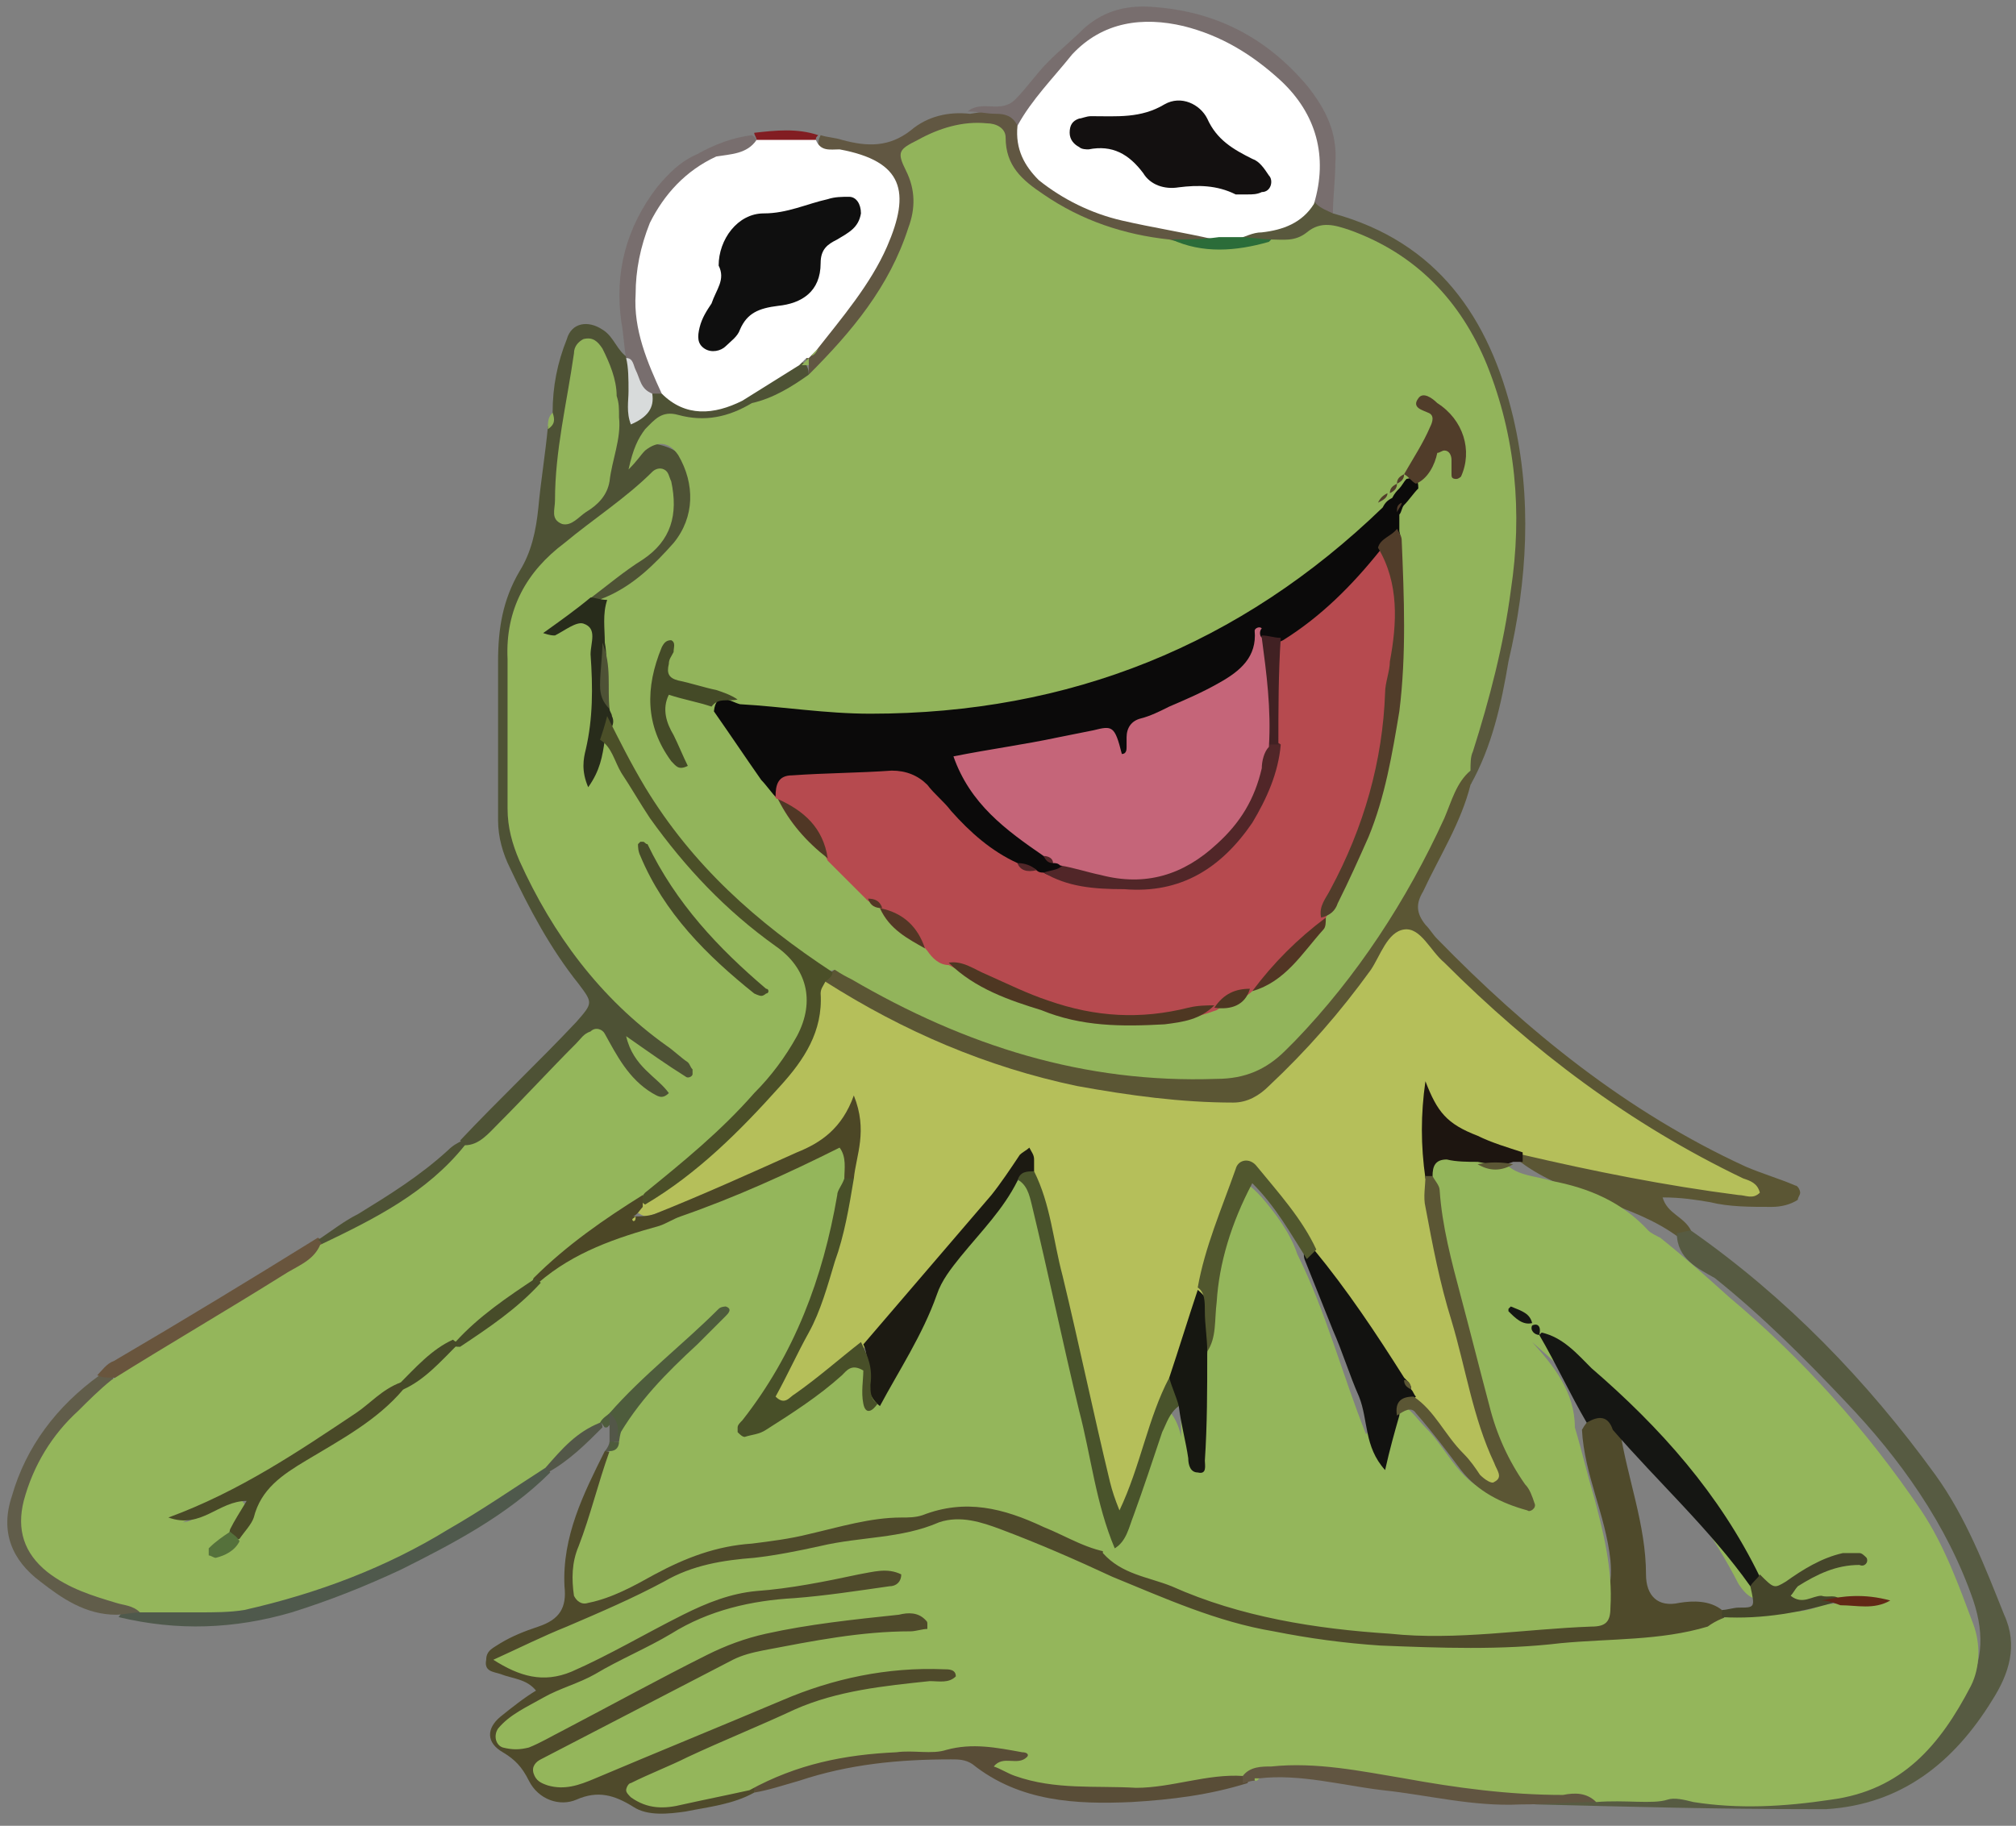<?xml version="1.0" encoding="utf-8"?>
<!-- Generator: Adobe Illustrator 26.5.0, SVG Export Plug-In . SVG Version: 6.00 Build 0)  -->
<svg version="1.1" id="Layer_1" xmlns="http://www.w3.org/2000/svg" xmlns:xlink="http://www.w3.org/1999/xlink" x="0px" y="0px"
	 viewBox="0 0 85 77" style="enable-background:new 0 0 85 77;" xml:space="preserve">
<rect x="0" y="0" width="85" height="77" fill="#808080" stroke="none"/>
<g>
	<path style="fill:#4F4A2B;" d="M31.8,75.6c-0.9,0.5-1.9,0.6-2.9,0.8c-0.7,0.1-1.6,0.2-2.2-0.2c-0.8-0.5-1.5-0.7-2.4-0.3
		c-0.7,0.3-1.6,0-2-0.8c-0.3-0.6-0.6-0.9-1.1-1.2c-0.7-0.4-0.7-1-0.1-1.5c0.5-0.4,1-0.8,1.5-1.1c-0.4-0.5-1-0.5-1.5-0.7
		c-0.3-0.1-0.7-0.1-0.6-0.6c0-0.4,0.3-0.5,0.6-0.7c0.5-0.3,1-0.5,1.6-0.7c0.9-0.3,1.2-0.8,1.1-1.7c-0.1-2.1,0.8-3.9,1.7-5.7
		c0.2,0,0.4,0.1,0.4,0.3c0.1,1.4-0.7,2.6-0.9,3.8c-0.1,0.4-0.3,0.9,0.1,1.2c0.3,0.3,0.7,0.1,1.1-0.1c4.3-2.4,9.1-2.6,13.8-3.4
		c1.6-0.3,3,0.1,4.4,0.8c1,0.5,2,0.8,3,1.3c6,2.8,12.3,3.7,18.9,2.8c1.5-0.2,1.7-0.9,1.6-2.1c-0.2-1.9-1.1-3.6-1.2-5.5
		c0.5-0.9,1.1-0.8,1.6,0c0.3,2,1.1,4,1.1,6.1c0,0.9,0.5,1.4,1.4,1.2c0.6-0.1,1.3-0.1,1.8,0.3c0.1,0.2,0.1,0.4,0.1,0.6
		c-0.4,0.5-1,0.7-1.7,0.8c-5.1,0.4-10.1,0.8-15.2,0.1c-3.9-0.5-7.4-2.1-11-3.6c-2.1-0.9-4.2-1.6-6.6-0.8c-1.6,0.5-3.3,0.7-5,0.9
		c-3.8,0.4-7,2.5-10.4,4c1.5,0.4,2.8-0.3,3.8-1c3.1-2.2,6.7-2.5,10.3-3.1c0.6-0.1,1.6-0.3,1.7,0.6c0.1,0.9-0.9,1-1.6,1
		c-5,0-9.1,2.5-13.4,4.6c-0.4,0.2-0.8,0.4-1.2,1c1,0,1.7-0.6,2.4-1c3.8-2.3,7.8-4.1,12.3-4.2c0.3,0-0.1,0,0.2,0
		c0.9-0.1,2.2-0.4,2.3,0.8c0.1,1-1.3,0.8-2,0.8c-5.2,0.1-9.5,2.4-13.7,5.1c0.9,0.3,1.6-0.1,2.3-0.4c2.4-0.9,4.8-2,7.2-3
		c1.9-0.8,3.9-1.3,5.9-1.2c0.6,0,1.5-0.1,1.5,0.7c0,0.7-0.9,0.6-1.4,0.7c-4.2,0.3-7.7,2.3-11.7,4c1.5,0.5,2.7-0.6,3.9-0.1
		C31.9,75.3,31.9,75.4,31.8,75.6z"/>
	<path style="fill:#4E5235;" d="M23.3,17.4c0-1.1,0.2-2.1,0.6-3.1c0.2-0.7,0.9-0.8,1.5-0.4c0.5,0.3,0.6,0.9,1.1,1.2
		c0.1,0.1,0.1,0.1,0.2,0.2c0.2,0.4,0.2,0.8,0.2,1.2c0.1,0.9,0.4,0,0.6,0c0.2-0.1,0.3-0.1,0.5-0.1c1.3,0.6,2.5,0.4,3.7-0.3
		c0.6-0.3,1.1-0.8,1.8-0.9c0.2,0,0.4,0.1,0.5,0.2c0.1,0.2,0.1,0.3,0.1,0.5c-0.7,1.2-1.9,1.5-3.1,2c-1.2,0.5-2.5-0.1-3.7,0.6
		c-0.2,0,0,0.4,0,0.2c0,0,0-0.1,0.1,0c1.7,0.1,2.7,1.8,1.8,3.7c-0.7,1.7-2.1,2.8-3.9,3.2c-0.2,0-0.3-0.1-0.5-0.2
		c0-1.1,1-1.4,1.6-1.9c0.8-0.7,1.5-1.3,1.2-2.5C24,22.3,22,25,22,28.8c0,0.6,0.1,1.3,0,1.9c-0.6,5.4,2.1,9.3,5.9,12.6
		c0.2,0.2,0.4,0.3,0.6,0.5c0.5,0.5,1.4,1,0.9,1.6c-0.7,0.8-1.2-0.3-1.8-0.6c0.3,0.4,1.2,0.8,0.6,1.5c-0.5,0.5-1-0.1-1.5-0.5
		c-1.9-1.6-1.8-1.6-3.8,0.2c-0.9,0.9-1.6,2.2-3.1,2.4c-0.2,0-0.3-0.2-0.4-0.3c1.6-1.7,3.3-3.3,4.9-5c0.7-0.8,0.7-0.8,0.1-1.6
		c-1.2-1.5-2.1-3.2-2.9-4.9c-0.3-0.6-0.5-1.3-0.5-2c0-2.2,0-4.4,0-6.7c0-1.4,0.2-2.6,0.9-3.8c0.5-0.8,0.7-1.7,0.8-2.7
		c0.1-1.1,0.3-2.3,0.4-3.4C23.2,17.8,23.2,17.6,23.3,17.4z"/>
	<path style="fill:#5B5634;" d="M62,33.1c-0.4,1.6-1.3,3-2,4.5c-0.3,0.5-0.3,0.9,0.1,1.4c0.2,0.2,0.3,0.4,0.5,0.6
		c3.8,3.9,8,7.3,13,9.6c0.7,0.3,1.4,0.5,2.1,0.8c0.1,0,0.2,0.2,0.2,0.3c0,0.1-0.1,0.2-0.1,0.3c-0.3,0.2-0.7,0.3-1.1,0.3
		c-0.9,0-1.8,0-2.6-0.2c-0.6-0.1-1.2-0.2-2-0.2c0.2,0.7,0.9,0.8,1.2,1.4c-0.1,0.2-0.3,0.3-0.5,0.3c-2-1.5-4.7-1.7-6.7-3.2
		c0-0.2,0-0.4,0.1-0.6c0.9-0.5,1.7,0,2.6,0.2c2,0.5,4.1,0.7,6.1,1.1c-4.3-1.9-8-4.7-11.3-8c-2.2-2.2-2.2-2.2-4.1,0.4
		c-0.5,0.7-1.2,1.4-1.7,2.1c-1.6,2.1-3.7,2.8-6.3,2.6c-4.9-0.4-9.4-1.8-13.7-4.3c-0.4-0.3-0.9-0.5-1-1.1c0.1-0.3,0.3-0.5,0.6-0.6
		c1.3,0.2,2.3,1,3.4,1.5c3.8,1.8,7.7,2.9,11.9,2.7c1.4-0.1,2.6-0.5,3.5-1.5c2.5-2.7,4.5-5.8,6.1-9.1c0.4-0.8,0.5-1.8,1.6-1.9
		C62.1,32.7,62.1,32.9,62,33.1z"/>
	<path style="fill:#575B42;" d="M70.7,52c0.2,0,0.4-0.1,0.6-0.1c4,2.8,7.4,6.3,10.3,10.3c1.3,1.8,2.1,3.9,2.9,5.9
		c0.6,1.3,0.2,2.5-0.5,3.6c-1.6,2.6-3.8,4.4-7,4.6c-0.2,0-0.4,0-0.6,0c-3.9,0-7.7-0.1-11.6-0.2c-0.2,0-0.5-0.1-0.7-0.2
		c0.8-0.9,1.8-0.5,2.8-0.6c3.5-0.4,7.1,0.3,10.6-0.2c2.3-0.3,3.9-1.6,5.2-3.5c0.9-1.3,1-2.6,0.5-4.1c-1.1-3.2-3.1-6-5.4-8.4
		c-1.7-1.8-3.5-3.6-5.5-5.2C71.6,53.5,70.7,53.1,70.7,52z"/>
	<path style="fill:#59583D;" d="M62,33.1c0-0.2,0-0.4-0.1-0.5c-0.6-0.8-0.1-1.6,0.1-2.3c1.1-3.9,1.8-7.9,0.9-12
		c-0.3-1.5-0.7-3-1.7-4.2c-1.9-2.6-4-4.6-7.6-3.4c-0.4,0-0.8-0.1-1.1-0.3c-0.4-0.6,0.1-0.8,0.5-0.9c0.8-0.2,1.5-0.5,2.3-0.9
		C55.7,8.3,56,8.6,56.2,9c4.4,1.2,6.6,4.4,7.6,8.6c0.8,3.4,0.6,6.9-0.2,10.3C63.3,29.7,62.9,31.5,62,33.1z"/>
	<path style="fill:#615742;" d="M34.1,15.8c0-0.1,0-0.2,0-0.4c0-0.1-0.1-0.2-0.1-0.2c0-0.1,0-0.2,0-0.3c0-0.2,0.1-0.3,0.2-0.5
		c0.9-1.2,1.9-2.4,2.6-3.7c1-1.9,0.9-3.4-1.4-3.9c-0.4-0.1-0.7-0.2-0.9-0.6c0-0.2,0-0.3,0.1-0.5c0.3,0.1,0.6,0.1,0.9,0.2
		c1.1,0.3,2,0.3,2.9-0.4c0.7-0.6,1.6-0.8,2.5-0.7c0.7-0.1,1.5-0.3,2.1,0.2c1,3.2,3.9,3.6,6.6,4.3c0.6,0.2,1.6-0.1,1.7,1
		c-0.5,0.4-1.1,0.4-1.7,0.4c-1.7-0.1-3.2-0.6-4.7-1.4c-1.1-0.6-2.2-1.3-2.7-2.5c-0.4-1.1-1.2-1.2-2.1-0.9c-0.9,0.3-1.2,0.8-1.1,1.9
		C39.1,10.5,36.4,15,34.1,15.8z"/>
	<path style="fill:#594D37;" d="M31.8,75.6c0-0.1,0-0.2,0-0.3c0.3-0.8,1-1.1,1.8-1.3c2.6-0.9,5.4-0.8,8.1-0.9c0.6,0,2-0.3,1.7,1.3
		c-0.1,0.3,0.5,0.2,0.8,0.2c2,0.2,4.1,0.2,6.1,0c0.7-0.1,1.4-0.3,2.1,0.1c0.2,0.1,0.3,0.3,0.2,0.5c-1.6,0.5-3.2,0.7-4.9,0.8
		c-2.3,0.1-4.7,0-6.7-1.6c-0.3-0.2-0.6-0.2-0.9-0.2c-2.2,0-4.3,0.2-6.4,0.9C33,75.3,32.4,75.5,31.8,75.6z"/>
	<path style="fill:#786E6E;" d="M42.9,5.3c-0.2-0.4-0.5-0.5-0.9-0.5c-0.4,0-0.8-0.1-1.2-0.1c0.6-0.5,1.4,0.1,2-0.5
		c0.5-0.5,0.9-1.1,1.4-1.6c0.5-0.5,1-0.9,1.5-1.4c0.9-0.8,1.9-1,3-0.9c2.6,0.2,4.7,1.3,6.4,3.3c0.8,1,1.3,2,1.2,3.3
		c0,0.7-0.1,1.4-0.1,2.1c-0.2-0.1-0.5-0.2-0.7-0.4c-0.2-0.2-0.2-0.4-0.2-0.7c-0.2-3.7-2.9-6.3-6.6-6.5c-1.9-0.1-3,1.1-4.2,2.3
		C44,4.3,43.8,5.1,42.9,5.3z"/>
	<path style="fill:#4F594C;" d="M23.2,62.1c-1.8,1.8-4.1,3-6.3,4.1c-1.5,0.7-3,1.3-4.6,1.8c-2.4,0.7-4.8,0.8-7.3,0.2
		c0.2-0.3,0.4-0.4,0.7-0.5c5.9,0.2,10.9-2,15.7-5.3c0.4-0.3,0.8-0.6,1.4-0.6C22.9,61.8,23.1,61.9,23.2,62.1z"/>
	<path style="fill:#615D4A;" d="M5.9,68c-0.3,0-0.7,0.1-1,0.1c-1.3,0-2.3-0.7-3.2-1.4c-1.2-0.9-1.7-2.1-1.2-3.6
		c0.6-2.1,1.9-3.8,3.7-5.1C4.3,58,4.5,58,4.7,58c0.3,0.5-0.1,0.8-0.4,1.1c-0.5,0.5-1.1,1.1-1.5,1.7c-2.2,3.2-1.7,4.9,1.9,6.3
		C5.2,67.3,5.9,67.2,5.9,68z"/>
	<path style="fill:#786E6E;" d="M27.9,16.6c-0.1,0-0.3,0-0.4,0c-1,0-0.6-1.1-1.1-1.5c0,0,0,0,0,0c-0.1-0.5-0.1-1-0.2-1.5
		c-0.3-2.1,0.2-4,1.5-5.7c0.5-0.6,1-1.1,1.7-1.4c0.7-0.4,1.5-0.7,2.3-0.8c0.2,0.1,0.2,0.3,0.2,0.5c-0.2,0.5-0.7,0.7-1.2,0.9
		c-3,1.6-4,4.1-3.1,7.4C27.8,15.2,28.4,15.8,27.9,16.6z"/>
	<path style="fill:#615541;" d="M52.4,75.2c0-0.1,0-0.2,0-0.3c0.2-1,1.1-0.8,1.8-0.9c1.6-0.1,3.1,0.2,4.7,0.4
		c2.2,0.3,4.3,0.7,6.6,0.7c0.7,0,1.6-0.1,1.8,0.9c-1.1,0-2.1,0.1-3.2,0.1c-2,0.1-3.9-0.4-5.8-0.6c-1.7-0.2-3.5-0.7-5.2-0.5
		c-0.1,0-0.2,0.1-0.2,0.1C52.7,75.1,52.5,75.2,52.4,75.2z"/>
	<path style="fill:#69553D;" d="M4.7,58.1c-0.2,0-0.4,0-0.6-0.1c0.2-0.2,0.4-0.5,0.7-0.6c2.9-1.7,5.7-3.4,8.6-5.2
		c0.2,0.1,0.2,0.2,0.2,0.4c-1.3,1.8-3.4,2.6-5.2,3.7C7.3,57.1,6.3,58.2,4.7,58.1z"/>
	<path style="fill:#4E5235;" d="M13.4,52.3c0.6-0.4,1.1-0.8,1.7-1.1c1.3-0.8,2.6-1.6,3.8-2.7c0.2-0.2,0.4-0.3,0.6-0.4
		c0,0.1,0.1,0.1,0.1,0.2c0.2,0.5-0.1,0.9-0.4,1.2c-1.7,1.3-3.2,3-5.6,3C13.5,52.4,13.5,52.3,13.4,52.3z"/>
	<path style="fill:#535748;" d="M25.4,60.2c-0.7,0.7-1.4,1.4-2.3,1.9C23.1,62,23,61.9,23,61.9c0.2-1.2,0.9-1.9,2.1-2
		C25.3,59.9,25.4,60,25.4,60.2z"/>
	<path style="fill:#821D22;" d="M31.9,5.9c0-0.1-0.1-0.2-0.1-0.3c0.9-0.1,1.8-0.2,2.7,0.1c-0.1,0.1-0.1,0.1-0.1,0.2
		C33.6,6.6,32.8,6.6,31.9,5.9z"/>
	<path style="fill:#535748;" d="M25.7,60.8c0-0.2,0-0.4,0-0.7c-0.1-0.1-0.1-0.2-0.1-0.3c0-0.1,0-0.2,0-0.2c0.1-0.1,0.3-0.1,0.4-0.1
		c0.3,0.2,0.4,0.5,0.3,0.9c0,0.2-0.1,0.3-0.2,0.4c-0.1,0-0.2,0-0.2,0C25.8,60.9,25.7,60.8,25.7,60.8z"/>
	<path style="fill:#92B45B;" d="M23.3,17.4c0.1,0.3,0.1,0.5-0.2,0.7C23.1,17.8,23.1,17.6,23.3,17.4z"/>
	<path style="fill:#4E5C3C;" d="M25.7,59.6c0,0.2,0,0.3,0,0.5c0,0-0.1,0.1-0.1,0.1s-0.1,0-0.1,0c-0.1-0.1-0.1-0.2-0.2-0.2
		C25.3,59.7,25.4,59.6,25.7,59.6z"/>
	<polygon style="fill:#94B65B;" points="52.9,75.1 52.9,75 53.1,75 53,75.1 	"/>
	<path style="fill:#535748;" d="M25.7,61.2l-0.1,0c0,0-0.1,0-0.1,0c0.1-0.1,0.2-0.3,0.2-0.4l0.1,0.1c0,0.1,0.1,0.1,0.1,0.2
		C25.8,61.1,25.8,61.1,25.7,61.2z"/>
	<path style="fill:#94B65B;" d="M67.3,76c-0.4-0.4-0.9-0.4-1.4-0.3c-2.3,0-4.5-0.3-6.7-0.7c-1.8-0.3-3.7-0.7-5.6-0.5
		c-0.4,0-0.9,0-1.2,0.4c-1.5-0.1-3,0.5-4.5,0.5c-1.7-0.1-3.4,0.1-5.1-0.5c-0.3-0.1-0.6-0.3-0.9-0.4c0.4-0.5,1,0,1.4-0.4
		c0.1-0.1,0-0.2-0.2-0.2c-1.1-0.2-2.1-0.4-3.2-0.1c-0.6,0.2-1.4,0-2.1,0.1c-2.2,0.1-4.2,0.5-6.2,1.6c-0.9,0.2-1.9,0.4-2.8,0.6
		c-0.8,0.2-1.5,0.2-2.2-0.3c-0.1-0.1-0.2-0.2-0.2-0.3c0-0.1,0.1-0.3,0.2-0.3c0.8-0.4,1.6-0.7,2.4-1.1c1.5-0.7,3-1.3,4.5-2
		c1.8-0.8,3.8-1,5.7-1.2c0.4,0,0.8,0.1,1.1-0.2c0-0.3-0.3-0.3-0.5-0.3c-2.4-0.1-4.7,0.4-6.8,1.3c-2.6,1.1-5.3,2.2-7.9,3.3
		c-0.7,0.3-1.3,0.5-2,0.3c-0.3-0.1-0.5-0.2-0.6-0.5c-0.1-0.3,0.1-0.5,0.3-0.6c2.7-1.4,5.4-2.8,8.1-4.2c0.4-0.2,0.8-0.3,1.3-0.4
		c2.1-0.4,4.1-0.8,6.2-0.8c0.2,0,0.5-0.1,0.7-0.1c0,0,0-0.1,0-0.2c0-0.1,0-0.1-0.1-0.2c-0.3-0.3-0.7-0.3-1.1-0.2
		c-1.9,0.2-3.8,0.4-5.6,0.8c-0.9,0.2-1.7,0.5-2.5,0.9c-2,1-4,2.1-6.1,3.2c-0.4,0.2-0.9,0.5-1.4,0.7c-0.4,0.1-0.7,0.1-1.1,0
		c-0.3-0.1-0.4-0.5-0.2-0.8c0.5-0.6,1.2-0.9,1.9-1.3c0.7-0.4,1.5-0.6,2.2-1c1-0.6,2.2-1.1,3.2-1.7c1.6-1,3.4-1.4,5.2-1.5
		c1.3-0.1,2.6-0.3,4-0.5c0.3,0,0.5-0.2,0.5-0.5c-0.6-0.3-1.2-0.1-1.8,0c-1.4,0.3-2.9,0.6-4.3,0.7c-1.1,0.1-2.1,0.5-3.1,1
		c-1.6,0.8-3.1,1.7-4.7,2.4c-1.2,0.5-2.2,0.2-3.3-0.5c1.1-0.5,2.1-1,3.1-1.4c1.4-0.6,2.8-1.2,4.1-1.9c1.2-0.7,2.5-0.9,3.8-1
		c0.9-0.1,1.9-0.3,2.8-0.5c1.7-0.4,3.4-0.3,5-1c0.9-0.3,1.8,0,2.6,0.3c1.6,0.6,3.2,1.3,4.7,2c2.2,0.9,4.4,1.9,6.8,2.3
		c1.5,0.3,3,0.5,4.5,0.6c2.5,0.1,5.1,0.2,7.6-0.1c2.1-0.2,4.2-0.1,6.2-0.7c1.5-1.1,3.3-0.2,4.8-0.9c0.6-0.1,1.1-0.1,1.5-0.1
		c-0.4-0.1-1.1-0.1-1.8,0.1c-0.2,0-0.4,0.1-0.6,0.1c-0.5,0.1-1.1,0.4-1.3-0.2c-0.2-0.5,0.5-0.7,0.8-0.9c0.4-0.3,0.8-0.5,1.3-0.6
		c-0.7,0.2-1.4,0.6-1.9,1c-0.7,0.6-1.1,0.3-1.5-0.3c-2.1-4.1-5.3-7.2-8.7-10.2c-0.2-0.2-0.3-0.3-0.4-0.4c0,0,0,0,0,0
		c0.1,0.1,0.3,0.3,0.4,0.4c0.9,1,1.8,2.1,1.8,3.6c0.3,1,0.5,1.9,0.8,2.9c0.4,1.5,0.8,3.1,0.7,4.7c0,0.6-0.2,0.8-0.8,0.8
		c-2.8,0.1-5.7,0.6-8.5,0.3c-3.1-0.2-6.3-0.7-9.2-2c-1-0.4-2.1-0.5-2.9-1.4c0-0.1,0-0.2,0-0.3c0.3-1.5,0.9-3,1.4-4.5
		c0.2-0.6,0.3-1.4,1.3-1.3c0.3,0.3,0.5,0.7,0.6,1.2c0-1.3-0.1-2.4,0.2-3.6c0.3-2,0.2-4.1,1.1-6.1c0.6-1.4,1.1-1.5,2.1-0.4
		c0.6,0.7,1.2,1.5,1.5,2.4c1.2,2.4,1.9,5.1,2.9,7.6c0.2-0.3,0.3-0.6,0.5-0.9c1-0.9,1.4,0,2,0.6c1,1,1.5,2.5,3,2.8
		c-1.8-4.3-3.1-8.8-3.6-13.4c0.2-1.1,1-1,1.8-0.9c0.6,0.1,1.2,0.3,1.8,0.2c0.2,0,0.3,0.1,0.4,0.2c0.5,0.5,1.3,0.5,1.9,0.7
		c1.6,0.3,3,0.9,4.1,2.1c0.1,0.1,0.3,0.2,0.5,0.3c1,0.8,1.9,1.6,2.9,2.5c3.1,2.6,5.8,5.6,8.1,9c1,1.5,1.6,3.2,2.2,4.8
		c0.3,0.8,0.3,1.8-0.1,2.6c-1.3,2.5-2.9,4.4-5.9,4.8c-2,0.3-3.9,0.4-5.8,0.1c-0.4-0.1-0.8-0.2-1.1-0.1C69.7,76.1,68.5,75.9,67.3,76z
		"/>
	<path style="fill:#94B65B;" d="M25.7,59.6c-0.1,0.1-0.3,0.2-0.4,0.4c-1,0.4-1.6,1.1-2.3,1.9c-1.4,0.9-2.7,1.8-4.1,2.6
		c-2.6,1.6-5.5,2.7-8.6,3.4C9.7,68,9,68,8.4,68c-0.8,0-1.6,0-2.5,0c-0.3-0.3-0.7-0.3-1-0.4c-1-0.3-2-0.6-2.9-1.3c-1-0.8-1.3-1.8-1-3
		c0.4-1.5,1.2-2.8,2.3-3.8c0.4-0.4,0.9-0.9,1.4-1.3c2.4-1.5,4.8-2.9,7.2-4.4c0.6-0.4,1.3-0.6,1.6-1.3c2.3-1.1,4.5-2.2,6.1-4.2
		c0.6,0,1-0.5,1.4-0.9c1.1-1.1,2.2-2.3,3.3-3.4c0.2-0.2,0.3-0.4,0.6-0.5c0.2-0.2,0.5-0.1,0.6,0.1c0.5,0.9,1,1.9,2,2.5
		c0.2,0.1,0.4,0.3,0.7,0c-0.5-0.7-1.5-1.1-1.8-2.4c1,0.7,1.7,1.2,2.5,1.7c0.1,0.1,0.3,0,0.3-0.1c0,0,0-0.1,0-0.2
		c-0.1-0.1-0.1-0.2-0.2-0.3c-0.3-0.2-0.6-0.5-0.9-0.7c-2.8-2-4.8-4.7-6.2-7.8c-0.3-0.7-0.5-1.4-0.5-2.2c0-2.1,0-4.2,0-6.3
		c-0.1-2.1,0.8-3.7,2.4-4.9c1.2-1,2.6-1.9,3.7-3c0.1-0.1,0.3-0.2,0.5-0.1c0.2,0.1,0.2,0.3,0.3,0.5c0.3,1.4,0,2.5-1.2,3.3
		c-0.8,0.5-1.5,1.1-2.3,1.7c0,0.8-1,0.6-1.2,1.2c0.9-0.8,1.6-0.6,1.7,0.6c0.1,1.4,0.3,2.8-0.3,4.1c0,0,0,0.1-0.1,0.2
		c0.2,0,0.1-0.2,0.2-0.3c0.9-0.2,1.1,0.6,1.3,1.1c1.4,2.9,3.7,5,6,7.1c2.4,2.1,2.6,3.9,0.5,6.3c-1.7,1.9-3.5,3.7-5.6,5.2
		c-1.6,1.1-3.4,1.9-4.8,3.3c-1.2,0.9-2.3,1.8-3.5,2.7c-0.9,0.5-1.5,1.5-2.4,2c-2.8,2.2-5.7,4.1-8.9,5.4c0.4,0,0.8-0.4,1.3-0.6
		c0.4-0.1,0.8-0.6,1.2-0.3c0.6,0.6-0.2,1-0.5,1.4c-0.1,0.1-0.1,0.2-0.2,0.3c0.1,0,0.1-0.1,0.2-0.2c1.3-3.2,4.8-3.9,6.9-6.1
		c0.9-0.5,1.5-1.5,2.4-2c1.2-0.9,2.4-1.9,3.6-2.8c1.4-1.3,3-2,4.8-2.6c2.2-0.8,4.4-1.6,6.5-2.7c1.1-0.6,2-0.5,1.9,1.1
		c-0.7,3.6-1.7,7-3.8,10c0.7,0.1,1-0.4,1.4-0.6c0.5-0.3,1-0.6,1.4-1c0.9-0.9,1.6-0.6,2.2,0.3c1.5-2.7,2.6-5.5,4.8-7.7
		c0.4-0.4,0.6-1,1.3-0.9c1,0.6,1,1.7,1.2,2.7c0.9,3.7,1.7,7.3,2.6,11c0.2,0.7,0.2,1.4,0.1,2c0,0,0,0,0,0c-1.1-0.1-2-0.7-3-1.1
		c-1.7-0.8-3.3-1.2-5.1-0.5c-0.3,0.1-0.6,0.1-0.9,0.1c-1.3,0-2.6,0.4-3.9,0.7c-0.8,0.2-1.6,0.3-2.4,0.4c-1.5,0.1-2.8,0.6-4.1,1.3
		c-0.9,0.5-1.8,1-2.8,1.2c-0.3,0.1-0.5-0.1-0.6-0.3c-0.1-0.7-0.1-1.4,0.2-2.1c0.5-1.3,0.8-2.6,1.3-4c0,0,0,0,0,0
		c0.1-0.2,0.2-0.3,0.4-0.4l0,0c0.3-2.2,2.2-3.1,3.4-4.3c0.3-0.3-0.1-0.4,0.1-0.3c0,0,0,0.1-0.1,0.2C28.3,57.5,27.2,58.9,25.7,59.6
		C25.7,59.6,25.7,59.6,25.7,59.6z"/>
	<path style="fill:#151613;" d="M73.8,66.9c-1.7-2.4-3.9-4.4-5.8-6.6c-0.2-0.6-0.6-0.6-1.1-0.3c-0.7-1.2-1.3-2.5-2-3.7l0.1-0.1
		c0.9,0.2,1.5,0.9,2.1,1.5c2.9,2.5,5.4,5.3,7.1,8.8C74.3,66.8,74.1,66.9,73.8,66.9z"/>
	<path style="fill:#45452A;" d="M73.8,66.9c0.1-0.2,0.3-0.3,0.4-0.5c0.6,0.6,0.6,0.6,1.1,0.3c0.7-0.5,1.5-1,2.4-1.2
		c0.2,0,0.5,0,0.7,0c0.1,0,0.2,0.1,0.3,0.2c0.1,0.2-0.1,0.4-0.3,0.3c-1,0-1.8,0.4-2.6,0.9c-0.1,0.1-0.2,0.3-0.3,0.4
		c0.5,0.4,0.9,0,1.3,0c0.3,0.1,0.6-0.1,0.8,0.2c-1.6,0.5-3.3,0.8-5,0.7c0-0.1,0-0.2,0-0.3c0.2,0,0.5-0.1,0.7-0.1
		C74,67.8,74,67.8,73.8,66.9z"/>
	<path style="fill:#92B45B;" d="M34.1,15.8c1.8-1.8,3.4-3.7,4.2-6.2c0.3-0.8,0.3-1.6-0.1-2.4c-0.4-0.8-0.3-0.9,0.5-1.3
		c0.9-0.5,1.9-0.8,2.9-0.7c0.4,0,0.8,0.2,0.8,0.6c0,1.2,0.7,1.8,1.6,2.4c1.6,1.1,3.4,1.7,5.3,1.9c1.4,0.4,2.9,0,4.3,0
		c0.5,0,1,0.1,1.5-0.3c0.6-0.5,1.2-0.3,1.8-0.1c2.8,1,4.7,3,5.8,5.7c1.2,3,1.5,6.2,1,9.5c-0.3,2.3-0.9,4.6-1.6,6.8
		c-0.1,0.2-0.1,0.5-0.1,0.8c-0.6,0.5-0.8,1.3-1.1,2c-1.6,3.5-3.7,6.7-6.3,9.4c-0.1,0.1-0.3,0.3-0.4,0.4c-0.8,0.8-1.7,1.2-2.9,1.2
		c-5.6,0.2-10.6-1.4-15.4-4.2c-0.2-0.1-0.4-0.2-0.7-0.4c-0.8,0.2-1.2-0.5-1.8-0.9c-3.5-2.6-6.3-5.8-8-9.9c0-0.2-0.1-0.4-0.1-0.6
		c0-0.9,0.1-1.8-0.2-2.7c0.2-0.5-0.5-1.3,0.4-1.6c1.2-0.5,2.1-1.4,2.9-2.3c0.9-1.1,0.9-2.5,0.2-3.7c-0.4-0.6-0.9-0.6-1.4-0.2
		c-0.2,0.2-0.3,0.4-0.7,0.8c0.2-0.9,0.4-1.3,0.7-1.7c0.4-0.4,0.7-0.8,1.4-0.6c1.1,0.3,2.1,0.1,3.1-0.5
		C32.6,16.8,33.4,16.3,34.1,15.8z"/>
	<path style="fill:#FFFFFF;" d="M31.9,5.9c0.8,0,1.7,0,2.5,0c0.2,0.5,0.6,0.4,1,0.4c2.7,0.5,3,1.8,2,4.1c-0.7,1.6-1.9,3-3,4.4
		c-0.1,0.1-0.2,0.2-0.3,0.3L34,15.1c-0.1,0.1-0.2,0.2-0.3,0.3c-0.8,0.5-1.6,1-2.4,1.5c-1.2,0.6-2.4,0.7-3.4-0.3
		c-0.6-1.3-1.2-2.7-1.1-4.2c0-1,0.2-2,0.6-3c0.6-1.2,1.5-2.2,2.8-2.8C30.8,6.5,31.5,6.5,31.9,5.9z"/>
	<path style="fill:#92B45B;" d="M26.1,17.6c0.1,0.9-0.3,1.8-0.4,2.7c-0.1,0.6-0.5,1-1,1.3c-0.3,0.2-0.6,0.6-1,0.5
		c-0.5-0.2-0.3-0.6-0.3-1c0-2.1,0.5-4.1,0.8-6.2c0-0.3,0.2-0.5,0.4-0.6c0.4-0.1,0.6,0.1,0.8,0.4c0.3,0.6,0.6,1.3,0.6,2
		C26.1,17,26.1,17.2,26.1,17.6z"/>
	<path style="fill:#282C1B;" d="M25.7,29.9c0,0.1,0.1,0.2,0.1,0.3c0.2,0.4-0.2,0.7-0.3,1c-0.1,0.7-0.2,1.3-0.7,2
		c-0.3-0.7-0.2-1.2-0.1-1.6c0.3-1.3,0.3-2.6,0.2-4c0-0.5,0.3-1.1-0.3-1.3c-0.3-0.1-0.8,0.3-1.2,0.5c-0.1,0-0.2,0-0.5-0.1
		c0.7-0.5,1.4-1,2-1.5c0.2,0,0.4,0.1,0.7,0.1c-0.2,0.6-0.1,1.2-0.1,1.8C25.7,28.1,25.3,29.1,25.7,29.9z"/>
	<path style="fill:#D8DBDB;" d="M26.4,15.1c0.3,0,0.3,0.3,0.4,0.5c0.2,0.4,0.2,0.8,0.7,1c0.1,0.6-0.2,1-0.9,1.3
		c-0.2-0.5-0.1-1-0.1-1.4C26.5,16,26.5,15.5,26.4,15.1z"/>
	<path style="fill:#92B45B;" d="M33.8,15.4c0.1-0.1,0.2-0.2,0.3-0.3c0,0.1,0,0.2,0,0.3c0,0-0.2,0-0.2,0L33.8,15.4z"/>
	<path style="fill:#B5BF5A;" d="M34.8,41.4c3.3,2.1,6.8,3.6,10.6,4.4c2.2,0.4,4.4,0.7,6.6,0.7c0.6,0,1.1-0.3,1.5-0.7
		c1.6-1.5,3-3.1,4.3-4.9c0.4-0.6,0.7-1.6,1.4-1.7c0.7-0.1,1.1,0.9,1.7,1.4c3.7,3.7,7.8,6.8,12.6,9.1c0.3,0.1,0.6,0.2,0.7,0.6
		c-0.3,0.3-0.6,0.1-0.9,0.1c-3.1-0.4-6.1-1-9.1-1.7c-2.2,0.2-3.5-0.6-3.8-2c0.3,0.7,0.1,1.8-0.1,3c0.7,4.1,1.7,8.1,3.2,12
		c0.1,0.4,0.4,0.7,0,1c-0.5,0.3-0.9,0-1.1-0.3c-0.8-1.1-1.7-2-2.4-3.1c-0.1-0.1-0.3-0.2-0.4-0.4c-0.2-0.2-0.3-0.4-0.5-0.6
		c-1.3-1.7-2.5-3.6-3.7-5.4c-0.4-1.1-1.3-1.9-1.9-2.8c-0.4-0.5-0.9-0.9-1.2,0.1c-0.4,1.4-1.1,2.8-1.3,4.3c-0.2,1.3-0.7,2.6-1.2,3.8
		c-1.1,1.7-1.3,3.8-2.5,5.9c-1.7-4.9-2.2-9.8-3.7-14.5c-0.7-1-0.9,0-1.2,0.3c-2,2.2-3.6,4.8-5.9,6.8c-1,0.6-1.6,1.6-2.7,2.1
		c-0.3,0.2-0.7,0.6-1,0.3c-0.5-0.4-0.1-0.8,0.1-1.2c1.5-2.6,2.3-5.5,2.9-8.4c0-0.7,0.2-1.5,0.2-2.2c-2.7,1.7-5.7,2.9-8.7,3.9
		c-0.2,0-0.3-0.1-0.5-0.2c0-0.3,0.2-0.5,0.4-0.6c1.8-1.4,3.4-3,5-4.6c1.2-1.2,2.2-2.5,2.1-4.3C34.3,41.5,34.5,41.4,34.8,41.4z"/>
	<path style="fill:#4B4F28;" d="M34.8,41.4c-0.1,0.2-0.2,0.3-0.2,0.5c0.1,1.6-0.7,2.8-1.7,3.9c-1.7,1.9-3.5,3.7-5.7,5
		c-0.2-0.1-0.2-0.3,0-0.5c1.6-1.3,3.2-2.6,4.6-4.2c0.7-0.7,1.3-1.5,1.8-2.4c0.8-1.5,0.4-2.9-0.9-3.8c-2.1-1.5-3.8-3.3-5.3-5.4
		c-0.4-0.6-0.8-1.3-1.2-1.9c-0.3-0.5-0.4-1.1-0.9-1.4c0.1-0.3,0.2-0.6,0.3-1c0.5,1,1,2,1.6,3c2,3.3,4.7,5.7,7.9,7.8
		C35.1,41.2,34.9,41.3,34.8,41.4z"/>
	<path style="fill:#1D1510;" d="M60.1,49.7c-0.2-1.4-0.2-2.7,0-4.1c0.5,1.3,0.9,1.8,2.2,2.3c0.6,0.3,1.3,0.5,1.9,0.7
		c0,0.1,0,0.2,0,0.4c-0.1,0-0.2,0-0.4,0c-0.5,0.2-1,0.1-1.5,0c-0.4,0-0.9,0-1.3-0.1c-0.5,0-0.6,0.3-0.6,0.7
		C60.3,49.9,60.2,49.9,60.1,49.7z"/>
	<path style="fill:#FFFFFF;" d="M42.9,5.3c0.6-1.1,1.5-2,2.3-3c1.3-1.4,3-1.6,4.7-1.2c1.6,0.4,2.9,1.2,4.1,2.3
		c1.5,1.4,2,3.2,1.4,5.2c-0.5,0.8-1.3,1.1-2.2,1.2c-0.4,0-0.7,0.2-1.1,0.3c-0.3,0.4-0.6,0.4-0.9,0c-1.3-0.3-2.6-0.5-3.9-0.8
		c-1.3-0.3-2.5-0.9-3.5-1.7C43.2,7,42.8,6.3,42.9,5.3z"/>
	<path style="fill:#2B6C39;" d="M51.4,10c0.3,0,0.6,0,0.9,0c0.4,0,0.9,0.1,1.3,0.1c0,0-0.1,0.1-0.1,0.1c-1.4,0.4-2.8,0.5-4.1-0.1
		C50,10.1,50.7,10.1,51.4,10z"/>
	<path style="fill:#92B45B;" d="M34.2,15c0.1-0.1,0.2-0.2,0.3-0.3C34.4,14.9,34.3,15,34.2,15z"/>
	<path style="fill:#4E5C3C;" d="M25.7,59.6c1.4-1.6,3.1-2.9,4.6-4.4c0.1-0.1,0.3-0.1,0.3-0.1c0.3,0.1,0.1,0.3,0,0.4
		c-0.4,0.4-0.8,0.8-1.2,1.2c-1.3,1.2-2.5,2.4-3.4,4C26.1,60.4,26.1,59.9,25.7,59.6z"/>
	<path style="fill:#4E5C3C;" d="M26.1,60.8c0,0.2-0.1,0.4-0.4,0.4c0-0.1,0-0.2,0-0.4C25.9,60.8,26,60.8,26.1,60.8z"/>
	<path style="fill:#121210;" d="M59.5,58.6c0.1,0.1,0.1,0.2,0.2,0.3c-0.3,0.3-0.7,0.4-0.7,0.8c-0.2,0.7-0.4,1.4-0.6,2.3
		c-0.9-1-0.7-2.1-1.1-3.1c-0.4-0.9-0.7-1.9-1.1-2.8c-0.4-1-0.8-2-1.2-3c-0.1-0.4,0.1-0.5,0.4-0.4c1.4,1.7,2.6,3.5,3.8,5.4
		C59.4,58.3,59.5,58.4,59.5,58.6z"/>
	<path style="fill:#49532B;" d="M43.6,49.4c0.7,1.4,0.8,2.9,1.2,4.4c0.7,2.9,1.3,5.8,2,8.7c0.1,0.4,0.2,0.7,0.4,1.2
		c0.9-1.9,1.2-3.9,2.1-5.6c0.5,0.3,0.7,0.7,0.4,1.2c-0.4,0.3-0.5,0.7-0.7,1.1c-0.4,1.2-0.8,2.4-1.2,3.5c-0.2,0.5-0.3,1.1-0.8,1.4
		c-0.8-1.9-1-3.9-1.5-5.8c-0.7-2.9-1.3-5.8-2-8.7c-0.1-0.4-0.2-0.9-0.7-1.1C42.8,49.1,43.1,49.1,43.6,49.4z"/>
	<path style="fill:#5B5634;" d="M58.9,59.7c-0.1-0.6,0.2-0.8,0.7-0.8c0.9,0.6,1.3,1.6,2.1,2.4c0.3,0.3,0.5,0.6,0.7,0.9
		c0.2,0.2,0.5,0.4,0.6,0.3c0.4-0.2,0.1-0.5,0-0.8c-0.9-1.9-1.2-4-1.8-6c-0.5-1.6-0.8-3.2-1.1-4.8c-0.1-0.4,0-0.9,0-1.3
		c0.1,0,0.2,0,0.3,0c0.1,0.2,0.3,0.4,0.3,0.6c0.1,1.5,0.5,3,0.9,4.5c0.4,1.5,0.8,3.1,1.2,4.6c0.3,1.2,0.8,2.3,1.5,3.3
		c0.2,0.2,0.3,0.5,0.4,0.8c0.1,0.2-0.2,0.4-0.3,0.3c-1.1-0.3-2.1-0.8-2.8-1.7c-0.6-0.8-1.2-1.6-1.9-2.4
		C59.5,59.3,59.2,59.5,58.9,59.7z"/>
	<path style="fill:#161711;" d="M49.7,59.3c-0.1-0.4-0.3-0.8-0.4-1.2c0.4-1.2,0.8-2.5,1.2-3.7c1,0.8,0.4,1.8,0.4,2.7
		c0,1.5,0,3-0.1,4.5c0,0.2,0.1,0.6-0.3,0.5c-0.3,0-0.4-0.3-0.4-0.6C50,60.8,49.8,60.1,49.7,59.3z"/>
	<path style="fill:#51572E;" d="M50.9,57c0-0.6-0.1-1.1-0.1-1.7c0-0.4,0-0.8-0.3-1c0.3-1.7,1-3.3,1.6-5c0.1-0.4,0.6-0.5,0.9-0.1
		c0.9,1.1,1.9,2.2,2.5,3.5c-0.1,0.1-0.3,0.3-0.4,0.4c-0.7-1.1-1.3-2.2-2.3-3.2c-0.9,1.7-1.4,3.4-1.5,5C51.2,55.7,51.3,56.4,50.9,57z
		"/>
	<path style="fill:#612716;" d="M77.6,67.7c-0.3-0.1-0.5-0.2-0.8-0.2c0.9-0.2,1.8-0.3,2.9,0C79,67.9,78.3,67.7,77.6,67.7z"/>
	<path style="fill:#151613;" d="M64.6,55.8c-0.4,0.1-0.7-0.2-1-0.5c0,0,0-0.1,0-0.1c0,0,0.1-0.1,0.1-0.1
		C64.2,55.3,64.5,55.4,64.6,55.8L64.6,55.8z"/>
	<path style="fill:#5B5634;" d="M62.3,49.1c0.5-0.1,1-0.1,1.5,0C63.3,49.4,62.8,49.4,62.3,49.1z"/>
	<path style="fill:#151613;" d="M64.9,56.3c-0.2,0-0.4-0.2-0.3-0.4c0,0,0,0,0,0C64.8,55.8,65,55.9,64.9,56.3
		C65,56.2,64.9,56.3,64.9,56.3z"/>
	<path style="fill:#1C1A12;" d="M43.6,49.4c-0.3,0-0.6,0-0.7,0.4c-0.6,1.2-1.5,2.1-2.4,3.2c-0.4,0.5-0.8,1-1,1.6
		c-0.6,1.7-1.6,3.2-2.4,4.7c-0.9-0.7-0.3-1.8-0.7-2.6c1.8-2.1,3.6-4.2,5.4-6.3c0.4-0.5,0.8-1.1,1.2-1.7c0.1-0.1,0.3-0.2,0.4-0.3
		c0.1,0.2,0.2,0.3,0.2,0.5C43.6,49,43.6,49.2,43.6,49.4z"/>
	<path style="fill:#484F28;" d="M36.3,56.6c0.3,0.6,0.5,1.1,0.4,1.8c0,0.3,0,0.6,0.3,0.8c-0.2,0.3-0.5,0.5-0.6,0c-0.1-0.5,0-1,0-1.4
		c-0.5-0.3-0.7,0-0.9,0.2c-1,0.9-2.1,1.6-3.2,2.3c-0.3,0.2-0.6,0.2-0.9,0.3c-0.1,0-0.2-0.1-0.3-0.2c0,0,0-0.1,0-0.2
		c0-0.1,0.1-0.2,0.2-0.3c2.2-2.8,3.4-6,4-9.5c0-0.2,0.2-0.4,0.3-0.7c0.1-0.2,0.3-0.2,0.4,0c-0.2,1.2-0.4,2.4-0.8,3.5
		c-0.3,1-0.6,2.1-1.1,3c-0.5,0.9-0.9,1.8-1.4,2.7c0.4,0.4,0.6,0,0.8-0.1C34.5,58.1,35.4,57.3,36.3,56.6z"/>
	<path style="fill:#4C4726;" d="M36,49.7c-0.1,0-0.3,0-0.4,0c0-0.4,0.1-0.9-0.2-1.3c-2.2,1.1-4.4,2.1-6.7,2.9
		c-0.3,0.1-0.6,0.3-0.9,0.4c-1.8,0.5-3.6,1.1-5.1,2.4c-0.2,0-0.3,0-0.2-0.2c1.4-1.4,3-2.5,4.6-3.5c0,0.2,0,0.3,0,0.5
		c-0.1,0.1-0.2,0.3-0.4,0.4c0,0,0,0,0,0c0.3,0,0.6,0,0.9-0.1c2-0.8,4-1.7,6-2.6c1-0.4,1.9-1,2.4-2.4C36.6,47.7,36.1,48.7,36,49.7z"
		/>
	<path style="fill:#494927;" d="M17,58.6c-1.1,1.3-2.6,2.1-4.1,3c-1,0.6-1.9,1.2-2.2,2.4c-0.1,0.3-0.4,0.6-0.6,0.9
		c-0.4,0.1-0.5,0-0.4-0.4c0.2-0.4,0.4-0.7,0.7-1.2c-1.2,0-1.9,1.2-3.3,0.7c3-1.1,5.5-2.8,7.9-4.4c0.6-0.4,1.1-1,1.9-1.3
		C17,58.4,17.1,58.5,17,58.6z"/>
	<path style="fill:#474B29;" d="M32.4,41.8c0,0,0,0.1-0.1,0.1c0,0-0.1,0.1-0.2,0.1c-0.1,0-0.3-0.1-0.3-0.1c-2-1.6-3.8-3.4-4.8-5.8
		c-0.1-0.2-0.1-0.4-0.1-0.5c0,0,0.1-0.1,0.1-0.1c0,0,0.1,0,0.1,0c0.1,0,0.1,0.1,0.2,0.1c1.2,2.5,3,4.4,5,6.1
		C32.4,41.7,32.4,41.8,32.4,41.8z"/>
	<path style="fill:#474C29;" d="M22.8,54.1c-1,1.1-2.2,1.9-3.4,2.7c-0.2,0-0.3,0-0.2-0.2c1-1.1,2.2-1.9,3.4-2.7
		C22.6,53.9,22.7,54,22.8,54.1z"/>
	<path style="fill:#464A28;" d="M19.3,56.7c-0.7,0.7-1.4,1.5-2.3,1.9c-0.1-0.1-0.1-0.2-0.2-0.2c0.7-0.7,1.4-1.5,2.3-1.9
		C19.2,56.6,19.3,56.6,19.3,56.7z"/>
	<path style="fill:#55713B;" d="M9.7,64.6c0.1,0.1,0.3,0.2,0.4,0.4c-0.2,0.4-0.6,0.6-1,0.7c-0.1,0-0.2-0.1-0.3-0.1
		c0-0.1,0-0.3,0-0.3C9.1,65,9.4,64.8,9.7,64.6z"/>
	<path style="fill:#B64A4F;" d="M32.8,33.7c-0.1,0-0.1-0.1-0.2-0.2c-0.5-1.1,0.3-1.4,1.1-1.4c2.7-0.2,5.5-0.4,7.4,2.2
		c0.4,0.6,1.1,1.1,1.7,1.5c0.3,0.2,0.6,0.4,1,0.5c0.2,0,0.4,0.1,0.5,0.2c5.2,1.4,8.2-0.4,9.1-5.4c0.1-1.3-0.1-2.6,0.2-3.9
		c1.5-1.5,2.7-3.4,4.9-4.2c0.6,0.7,0.6,1.6,0.6,2.5c0,4.6-0.7,9.1-3.2,13.2l0,0c-0.9,1.1-1.9,2.2-3.1,3.1l0,0
		c-0.4,0.4-1.1,0.5-1.5,0.8l0,0c-4.1,1.5-7.7,0-11.3-1.9c-0.4,0-0.7-0.3-0.9-0.6c-0.6-0.7-1.2-1.2-1.9-1.7l0,0
		c-0.2-0.2-0.3-0.3-0.6-0.4c-0.6-0.6-1.1-1.1-1.7-1.7C34.4,35.2,33.5,34.5,32.8,33.7z"/>
	<path style="fill:#0B0A0A;" d="M44,36.8c-0.1,0-0.2,0-0.3-0.1c-0.2-0.2-0.6-0.1-0.8-0.3c-1.1-0.5-2-1.3-2.8-2.2
		c-0.3-0.4-0.7-0.7-1-1.1c-0.4-0.4-0.9-0.6-1.5-0.6c-1.4,0.1-2.8,0.1-4.2,0.2c-0.6,0-0.7,0.4-0.7,0.9c-0.2-0.2-0.4-0.5-0.6-0.7l0,0
		c-0.7-1-1.3-1.9-2-2.9c0.1-0.9,0.7-0.4,1.1-0.3c1.8,0.1,3.6,0.4,5.5,0.4c8.4,0,15.6-2.9,21.6-8.7c0.1-0.2,0.2-0.3,0.4-0.4l0,0
		c0.1-0.2,0.2-0.3,0.3-0.4l0,0c0.1-0.1,0.2-0.3,0.3-0.4l0,0c0.4-0.1,0.5,0,0.5,0.4c-0.2,0.2-0.4,0.5-0.6,0.7
		c-0.1,0.1-0.1,0.3-0.2,0.4c0,0.2,0,0.5,0,0.7c0.2,0.7-0.5,0.5-0.8,0.8c-1.2,1.5-2.5,2.8-4.1,3.8c-0.2,0.1-0.5,0.2-0.7,0.1
		c-0.1-0.1-0.2-0.2-0.2-0.3c0,0,0,0,0-0.1c0.1,1.7-1.2,2.2-2.3,2.9c-1.1,0.6-2.6,0.8-3.1,2.3c-0.1,0.4-0.4,0.4-0.8,0.1
		c-1.7-1.3-3.4,0-5.1,0.2c-0.9,0.1-0.6,0.8-0.2,1.3c0.7,0.8,1.5,1.5,2.4,2.1c0.2,0.2,0.4,0.3,0.6,0.5c0.1,0.1,0.2,0.3,0.2,0.5
		C44.7,37,44.3,37,44,36.8z"/>
	<path style="fill:#513D2A;" d="M58.1,23.1c0.1-0.4,0.6-0.5,0.8-0.8c0.1,0.2,0.2,0.3,0.2,0.5c0.1,2.4,0.2,4.8-0.1,7.2
		c-0.3,1.8-0.6,3.6-1.3,5.3c-0.4,0.9-0.8,1.8-1.3,2.8c-0.1,0.3-0.3,0.5-0.7,0.6c-0.1-0.5,0.2-0.8,0.4-1.2c1.4-2.6,2.2-5.4,2.3-8.3
		c0-0.4,0.2-0.9,0.2-1.3C58.9,26.3,59,24.6,58.1,23.1z"/>
	<path style="fill:#4E3722;" d="M40,40.6c0.6-0.1,1.1,0.3,1.6,0.5c0.9,0.4,1.7,0.8,2.6,1.1c2,0.7,3.9,0.8,5.9,0.3
		c0.4-0.1,0.8-0.1,1.1-0.1c-0.6,0.6-1.3,0.7-2.1,0.8c-1.8,0.1-3.5,0.1-5.2-0.6C42.6,42.2,41.1,41.7,40,40.6z"/>
	<path style="fill:#513D2A;" d="M59.7,20.4c-0.2-0.1-0.3-0.3-0.5-0.4c0.4-0.7,0.8-1.3,1.1-2c0.1-0.2,0.2-0.5-0.1-0.6
		c-0.2-0.1-0.7-0.2-0.4-0.6c0.2-0.3,0.6,0,0.8,0.2c1.1,0.7,1.5,2,1,3.1c0,0-0.1,0.1-0.2,0.1c-0.2,0-0.2-0.1-0.2-0.2
		c0-0.2,0-0.4,0-0.6c0-0.2-0.1-0.4-0.3-0.4c-0.1,0-0.2,0.1-0.3,0.1C60.5,19.6,60.2,20.2,59.7,20.4z"/>
	<path style="fill:#444A27;" d="M31.1,29.5c-0.4,0.1-0.8-0.1-1.1,0.3c-0.6-0.2-1.2-0.3-1.8-0.5c-0.3,0.6-0.1,1.2,0.2,1.7
		c0.2,0.4,0.4,0.9,0.6,1.3c-0.4,0.2-0.5,0-0.7-0.2c-1.1-1.5-1.1-3.1-0.4-4.8c0.1-0.2,0.2-0.3,0.4-0.3c0.2,0.1,0.1,0.3,0.1,0.5
		c-0.1,0.2-0.2,0.3-0.2,0.5c-0.1,0.4,0,0.6,0.4,0.7c0.5,0.1,1.1,0.3,1.6,0.4C30.5,29.2,30.8,29.3,31.1,29.5z"/>
	<path style="fill:#523524;" d="M52.8,41.8c0.9-1.2,1.9-2.2,3.1-3.1c0,0.2,0,0.4-0.1,0.5C54.9,40.2,54.2,41.4,52.8,41.8z"/>
	<path style="fill:#503725;" d="M32.8,33.7c1.1,0.5,1.9,1.2,2.1,2.5C34,35.5,33.3,34.7,32.8,33.7z"/>
	<path style="fill:#533725;" d="M37.1,38.3c1,0.2,1.6,0.8,1.9,1.7C38.3,39.6,37.5,39.2,37.1,38.3z"/>
	<path style="fill:#4E5235;" d="M25.7,29.9c-0.3-0.3-0.4-0.6-0.4-1c0-0.6,0.1-1.2,0.1-1.8C25.8,28.1,25.6,29,25.7,29.9z"/>
	<path style="fill:#4E3722;" d="M51.2,42.5c0.4-0.6,0.9-0.8,1.5-0.8C52.5,42.4,51.9,42.6,51.2,42.5z"/>
	<path style="fill:#513D2A;" d="M58.9,20.4c0,0.2-0.1,0.3-0.3,0.4C58.6,20.6,58.7,20.5,58.9,20.4z"/>
	<path style="fill:#513D2A;" d="M59.2,20c0,0.2-0.1,0.3-0.3,0.4C58.9,20.2,59,20.1,59.2,20z"/>
	<path style="fill:#533725;" d="M36.6,37.9c0.3,0,0.5,0.1,0.6,0.4C36.9,38.3,36.7,38.2,36.6,37.9z"/>
	<path style="fill:#B64A4F;" d="M31.9,32.8C31.9,32.8,32,32.8,31.9,32.8C32,32.8,31.9,32.8,31.9,32.8z"/>
	<path style="fill:#513D2A;" d="M58.9,21.6c0-0.2,0-0.3,0.2-0.4C59.1,21.3,59,21.4,58.9,21.6z"/>
	<path style="fill:#513D2A;" d="M58.5,20.8c0,0.2-0.2,0.3-0.4,0.4C58.2,21,58.3,20.9,58.5,20.8z"/>
	<path style="fill:#0F0F0F;" d="M30.3,11.2c0-1.1,0.8-2.2,1.9-2.2c1,0,1.8-0.4,2.7-0.6c0.3-0.1,0.6-0.1,0.9-0.1
		c0.3,0,0.5,0.3,0.5,0.7c-0.1,0.6-0.5,0.8-1,1.1c-0.4,0.2-0.7,0.4-0.7,1c0,1.2-0.8,1.7-1.8,1.8c-0.8,0.1-1.3,0.3-1.6,1
		c-0.1,0.3-0.4,0.5-0.6,0.7c-0.2,0.2-0.6,0.3-0.9,0.1c-0.3-0.2-0.3-0.5-0.2-0.9c0.1-0.4,0.3-0.7,0.5-1
		C30.2,12.2,30.6,11.8,30.3,11.2z"/>
	<path style="fill:#5B5634;" d="M59.5,58.6c-0.2-0.1-0.3-0.2-0.3-0.4C59.4,58.2,59.5,58.4,59.5,58.6z"/>
	<path style="fill:#131010;" d="M52.6,8.2c-0.2,0-0.4,0-0.5,0c-0.8-0.4-1.6-0.4-2.4-0.3c-0.6,0.1-1.2-0.1-1.5-0.6
		c-0.6-0.8-1.3-1.2-2.3-1c-0.1,0-0.3,0-0.4-0.1c-0.2-0.1-0.4-0.3-0.4-0.6c0-0.3,0.1-0.5,0.4-0.6C45.6,5,45.8,4.9,46,4.9
		c1.1,0,2.1,0.1,3.1-0.5C49.8,4,50.6,4.4,50.9,5c0.4,0.9,1.1,1.3,1.9,1.7c0.3,0.1,0.5,0.4,0.7,0.7c0.2,0.2,0.1,0.7-0.3,0.7
		C53,8.2,52.8,8.2,52.6,8.2z"/>
	<path style="fill:#B5BF5A;" d="M26.8,51.3c0,0.1,0,0.2-0.1,0.2C26.6,51.4,26.7,51.4,26.8,51.3C26.9,51.3,26.8,51.3,26.8,51.3z"/>
	<path style="fill:#512628;" d="M44,36.8c0.3-0.1,0.6-0.1,0.8-0.3c0.4-0.4,0.8-0.2,1.3-0.2c3.4,0.5,5.2-0.6,6.6-3.8
		c0.2-0.5,0.3-1,0.8-1.2c0.2,0,0.4,0,0.5,0.1c-0.1,1.2-0.6,2.3-1.2,3.3c-1.3,1.9-3,3-5.4,2.8C46.1,37.5,45,37.4,44,36.8z"/>
	<path style="fill:#412123;" d="M53.9,31.4c-0.1,0-0.3,0-0.4,0c-0.7-1.5-0.8-3-0.3-4.6c0.3,0,0.5,0.1,0.8,0.1
		C53.9,28.4,53.9,29.9,53.9,31.4z"/>
	<path style="fill:#512628;" d="M42.9,36.4c0.3,0,0.6,0.1,0.8,0.3C43.3,36.8,43,36.7,42.9,36.4z"/>
	<path style="fill:#C56579;" d="M53.2,26.9c0.2,1.5,0.4,3,0.3,4.6c-0.2,0.2-0.3,0.6-0.3,0.9c-0.3,1.3-0.9,2.3-1.9,3.2
		c-1.4,1.3-3,1.8-4.9,1.3c-0.5-0.1-1.1-0.3-1.7-0.4c-0.1-0.1-0.2-0.1-0.3-0.1c-0.1-0.1-0.3-0.2-0.4-0.3c-1.6-1.1-3.1-2.2-3.8-4.2
		c1.5-0.3,3-0.5,4.4-0.8c0.5-0.1,1-0.2,1.5-0.3c0.8-0.2,0.9-0.2,1.2,1c0.2,0,0.2-0.2,0.2-0.3c0-0.1,0-0.3,0-0.4
		c0-0.4,0.2-0.7,0.6-0.8c0.4-0.1,0.8-0.3,1.2-0.5c0.7-0.3,1.4-0.6,2.1-1c0.9-0.5,1.6-1.1,1.5-2.2c0-0.1,0.2-0.2,0.3-0.1
		C53.1,26.6,53.1,26.8,53.2,26.9z"/>
	<path style="fill:#512628;" d="M44,36.1c0.2,0,0.4,0.1,0.4,0.3C44.2,36.4,44.1,36.3,44,36.1z"/>
</g>
</svg>
